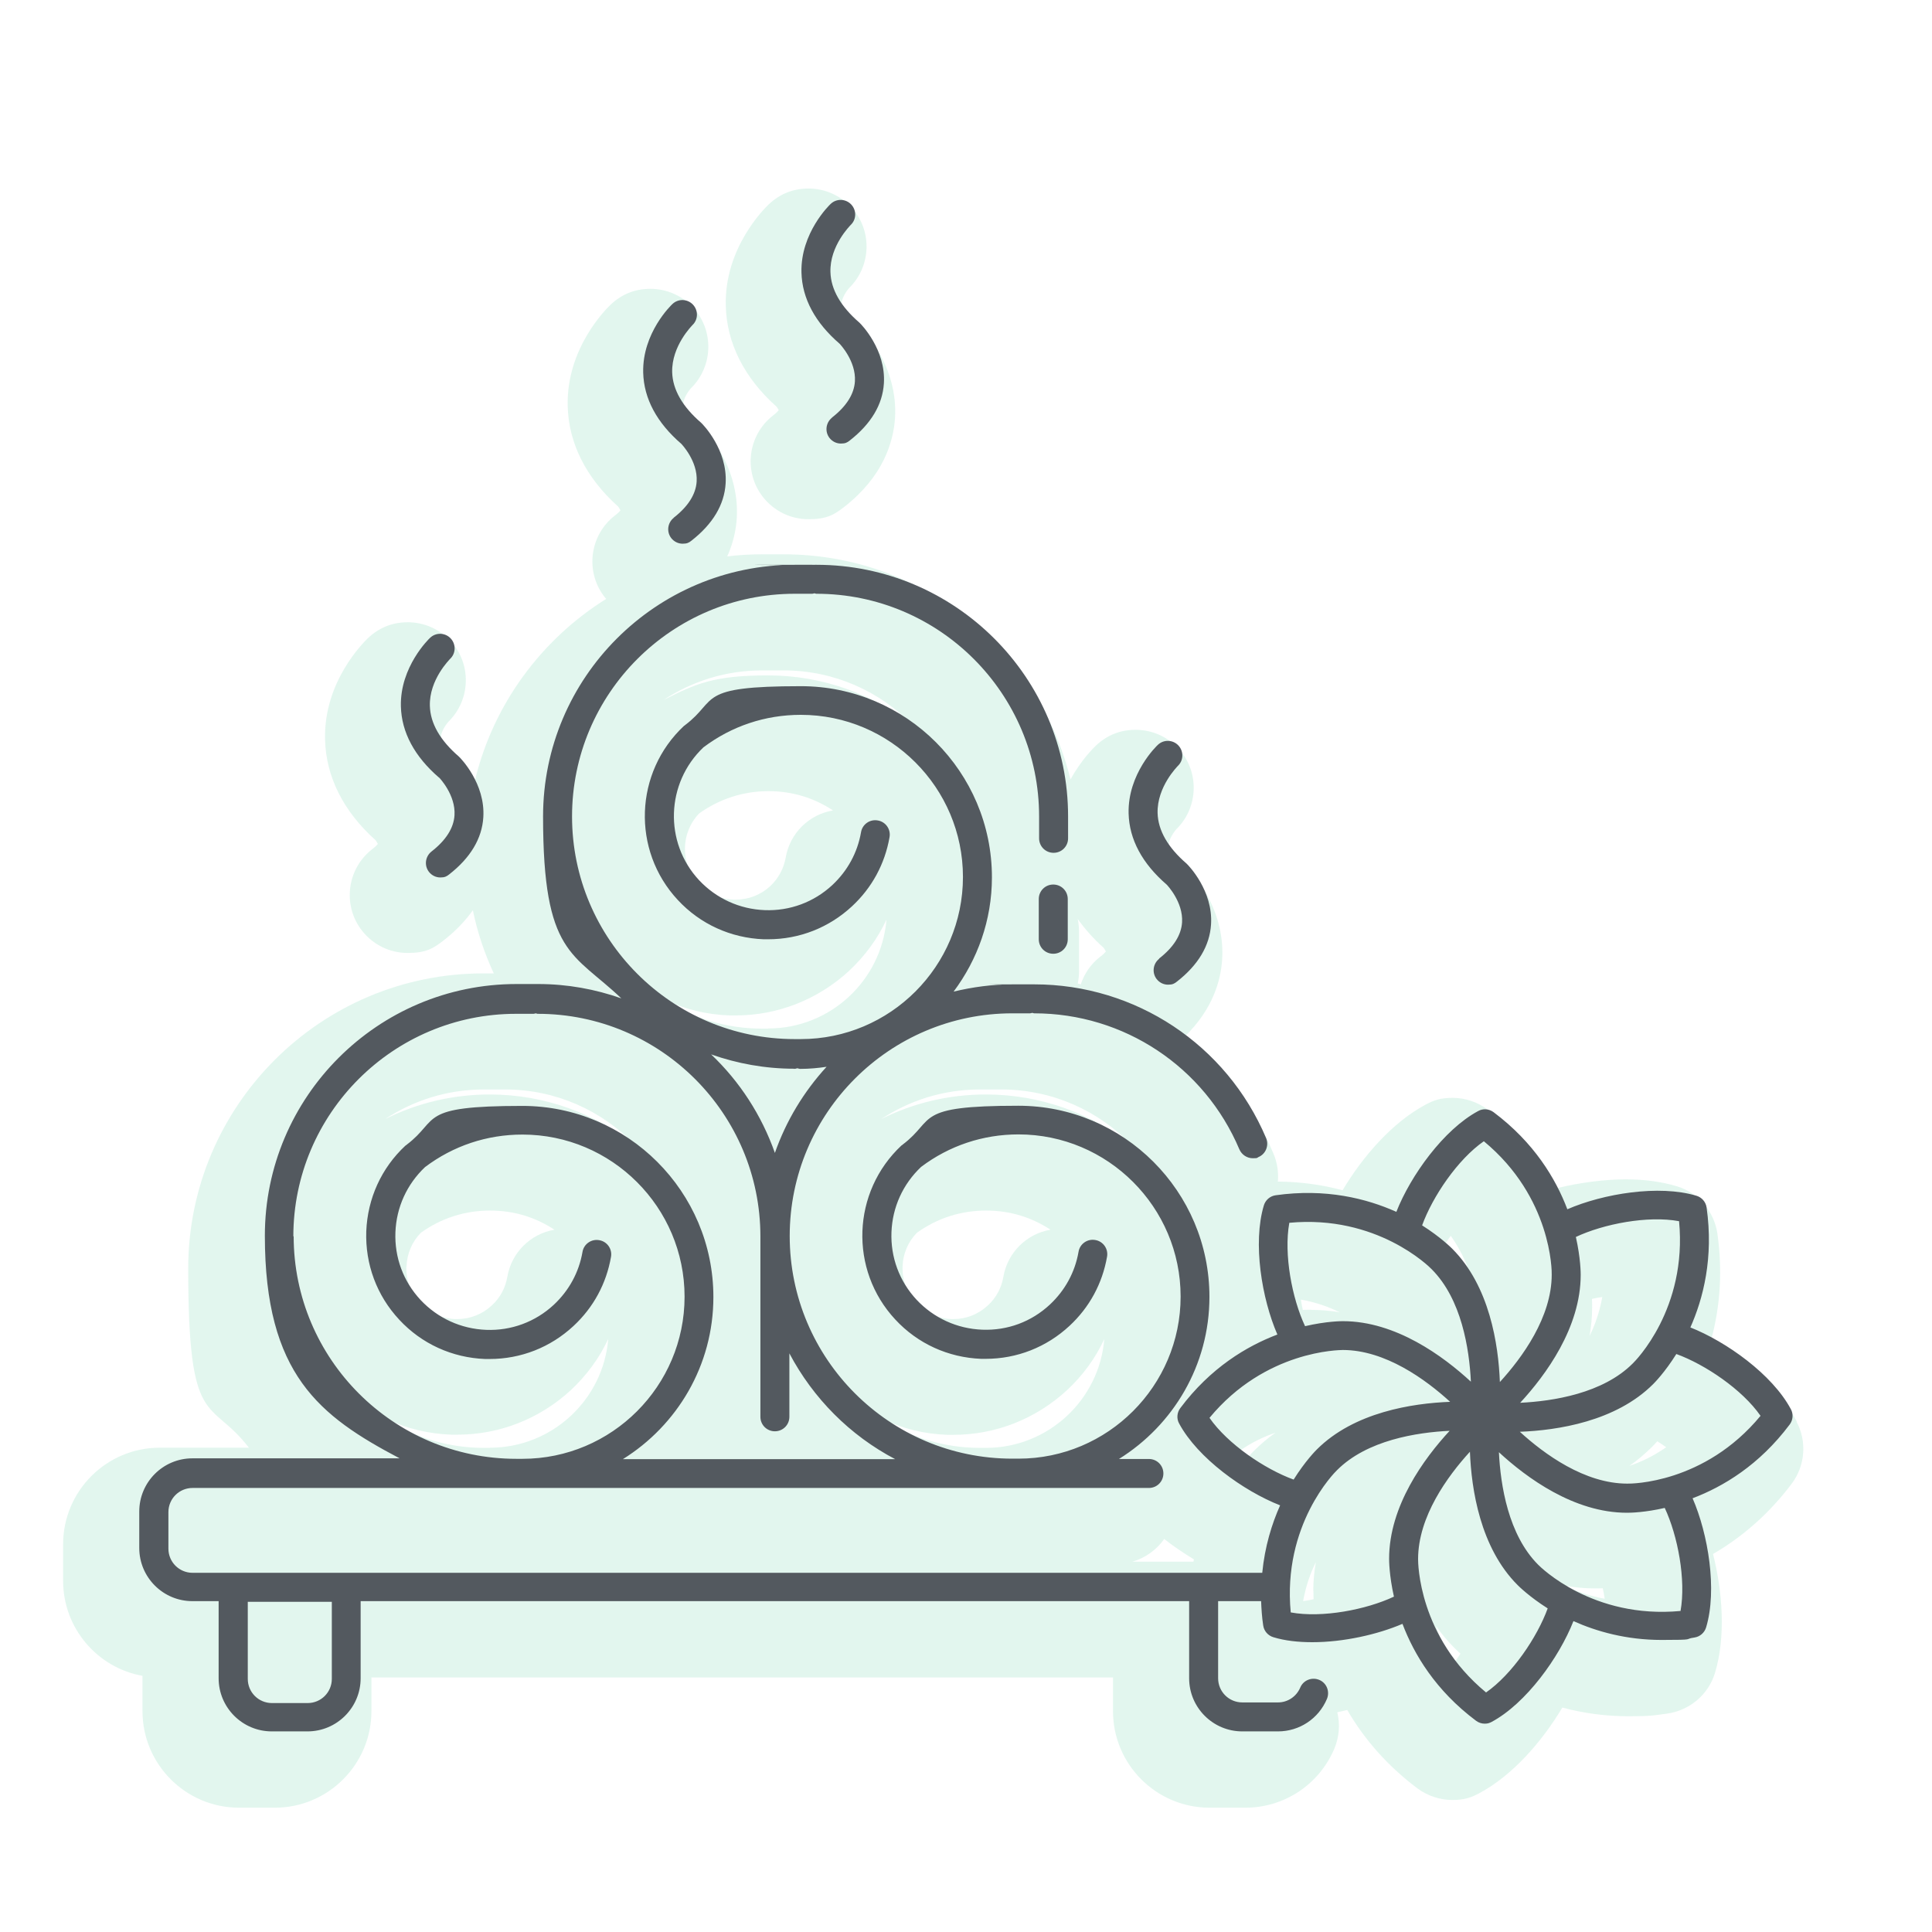 <?xml version="1.0" encoding="UTF-8"?>
<svg xmlns="http://www.w3.org/2000/svg" version="1.1" viewBox="0 0 1200 1200">
  <defs>
    <style>
      .cls-1 {
        fill: #6cd4ac;
      }

      .cls-1, .cls-2 {
        stroke-width: 0px;
      }

      .cls-2 {
        fill: #53595f;
      }

      .cls-3 {
        opacity: .2;
      }
    </style>
  </defs>
  <g id="Layer_2" data-name="Layer 2">
    <g class="cls-3">
      <path class="cls-2" d="M1029.7,845c8.3-18.5,14.7-43.9,10.3-75-.5-3.5-3-6.3-6.3-7.3-23.3-7-57.9-1.3-80.2,8.4-7.2-19-20.6-41.4-45.8-60.3-2.8-2.1-6.6-2.4-9.6-.7-21.4,11.5-41.9,40-50.8,62.6-18.5-8.3-43.9-14.7-75-10.3-3.5.5-6.3,3-7.3,6.3-7,23.3-1.3,57.9,8.4,80.2-19,7.2-41.5,20.6-60.3,45.7-2.1,2.8-2.4,6.6-.7,9.6,11.5,21.4,40,41.9,62.7,50.8-5.1,11.4-9.5,25.5-11.1,41.9H195s-95.5,0-95.5,0c-8.3,0-15-6.7-15-15v-22.7c0-8.3,6.7-15,15-15h594c5,0,9-4,9-9s-4-9-9-9h-18.6c33.7-21,56.2-58.2,56.2-100.7,0-65.5-53.3-118.7-118.7-118.7s-51,8.4-71.8,24.1c-.1,0-.2.2-.3.3-.1.1-.3.1-.4.2-30.9,28.8-32.7,77.3-3.9,108.2,13.9,15,32.9,23.6,53.3,24.4.9,0,1.9,0,2.8,0,19.4,0,37.8-7.2,52.1-20.5,12.4-11.5,20.4-26.3,23.3-42.9.9-4.9-2.4-9.6-7.3-10.4-4.9-.9-9.6,2.4-10.4,7.3-2.2,12.7-8.4,24-17.8,32.8-11.5,10.7-26.3,16.2-42,15.6-15.6-.6-30.1-7.2-40.8-18.6-10.7-11.5-16.2-26.4-15.6-42,.6-15.5,7.1-29.8,18.4-40.5,17.5-13.2,38.4-20.2,60.5-20.2,55.5,0,100.7,45.2,100.7,100.7s-45.2,100.7-100.7,100.7h-3.8c-76.3,0-138.3-62-138.3-138.3s62-138.3,138.3-138.3h11c.5,0,.9-.2,1.3-.3.4,0,.8.3,1.3.3,55.7,0,105.7,33.2,127.4,84.5,1.5,3.4,4.8,5.5,8.3,5.5s2.4-.2,3.5-.7c4.6-1.9,6.7-7.2,4.8-11.8-24.5-58-81.1-95.5-144-95.5s-.9.2-1.3.3c-.4,0-.8-.3-1.3-.3h-11c-12.6,0-24.8,1.7-36.5,4.5,14.8-19.8,23.8-44.3,23.8-71,0-65.5-53.3-118.7-118.7-118.7s-51,8.4-71.8,24.1c-.1,0-.2.2-.3.3-.1.1-.3.1-.4.2-30.9,28.8-32.7,77.3-3.9,108.2,13.9,15,32.9,23.6,53.3,24.4.9,0,1.9,0,2.8,0,19.4,0,37.8-7.2,52.1-20.5,12.4-11.5,20.4-26.3,23.3-42.9.9-4.9-2.4-9.6-7.3-10.4-4.9-.9-9.6,2.4-10.4,7.3-2.2,12.7-8.4,24-17.8,32.8-11.5,10.7-26.5,16.2-42,15.6-15.6-.6-30.1-7.2-40.8-18.6-21.9-23.5-20.6-60.4,2.7-82.5,17.5-13.2,38.4-20.2,60.5-20.2,55.5,0,100.7,45.2,100.7,100.7s-45.2,100.7-100.7,100.7-1.3.2-1.9.4c-.6-.1-1.2-.4-1.9-.4-76.3,0-138.3-62-138.3-138.3s62-138.3,138.3-138.3h10.9c.5,0,.9-.2,1.3-.3.4,0,.8.3,1.3.3,76.3,0,138.3,62,138.3,138.3v13.6c0,5,4,9,9,9s9-4,9-9v-13.6c0-86.2-70.1-156.3-156.3-156.3s-.9.2-1.3.3c-.4,0-.8-.3-1.3-.3h-10.9c-86.2,0-156.3,70.1-156.3,156.3s18.7,84.5,48.6,113c-16.2-5.7-33.5-8.9-51.6-8.9s-.9.2-1.3.3c-.4,0-.8-.3-1.3-.3h-10.9c-86.2,0-156.3,70.1-156.3,156.3s34,112.1,83.7,138.3H99.5c-18.2,0-33,14.8-33,33v22.7c0,18.2,14.8,33,33,33h16.3v47.9c0,18.2,14.8,33,33,33h22.2c18.2,0,33-14.8,33-33v-47.9h514.6v47.9c0,18.2,14.8,33,33,33h22.2c13.3,0,25.2-7.9,30.4-20.2,1.9-4.6-.2-9.9-4.8-11.8-4.6-1.9-9.9.2-11.8,4.8-2.4,5.6-7.8,9.2-13.8,9.2h-22.2c-8.3,0-15-6.7-15-15v-47.9h26.7c.2,4.9.5,9.9,1.3,15.1.5,3.5,3,6.3,6.3,7.3,7.2,2.2,15.5,3.1,24.2,3.1,19.4,0,40.6-4.8,56-11.4,7.2,19,20.6,41.4,45.7,60.2,1.6,1.2,3.5,1.8,5.4,1.8s2.9-.4,4.3-1.1c21.4-11.5,41.9-40,50.8-62.6,14.3,6.4,32.7,11.7,54.8,11.7s13.2-.5,20.3-1.5c3.5-.5,6.3-3,7.3-6.3,7-23.3,1.3-57.9-8.4-80.2,19-7.2,41.4-20.6,60.3-45.8,2.1-2.8,2.4-6.6.7-9.6-11.5-21.5-40-41.9-62.6-50.8h0ZM473.3,684c.7,0,1.3-.2,1.9-.4.6.1,1.2.4,1.9.4,5.5,0,11-.5,16.3-1.3-14.1,15.4-25.1,33.5-32.1,53.5-8.3-23.5-21.9-44.4-39.6-61.2,16.2,5.7,33.5,8.9,51.6,8.9h0ZM162.2,788c0-76.3,62-138.3,138.3-138.3h10.9c.5,0,.9-.2,1.3-.3.4,0,.8.3,1.3.3,76.3,0,138.3,62,138.3,138.3v112c0,5,4,9,9,9s9-4,9-9v-39.4c14.8,28,37.7,51,65.7,65.7h-169.1c33.7-21,56.2-58.2,56.2-100.7,0-65.5-53.3-118.7-118.7-118.7s-51,8.4-71.8,24.1c-.1,0-.2.2-.3.3-.1.1-.3.1-.4.2-15,13.9-23.6,32.9-24.4,53.3-.7,20.4,6.5,39.9,20.5,54.9,13.9,15,32.9,23.6,53.3,24.4.9,0,1.9,0,2.8,0,19.4,0,37.8-7.2,52.1-20.5,12.4-11.5,20.4-26.3,23.3-42.9.9-4.9-2.4-9.6-7.3-10.4-4.9-.9-9.6,2.4-10.4,7.3-2.2,12.7-8.4,24-17.8,32.8-11.5,10.7-26.5,16.2-42,15.6-15.6-.6-30.1-7.2-40.8-18.6-10.7-11.5-16.2-26.4-15.6-42,.6-15.5,7.1-29.8,18.4-40.5,17.5-13.2,38.4-20.2,60.5-20.2,55.5,0,100.7,45.2,100.7,100.7s-45.2,100.7-100.7,100.7h-3.8c-76.3,0-138.3-62-138.3-138.3h0ZM186,1062.9c0,8.3-6.7,15-15,15h-22.2c-8.3,0-15-6.7-15-15v-47.9h52.2v47.9ZM1022.9,778.6c5.2,54.4-27.2,86.9-28.8,88.4-18.6,18.6-49.4,23.4-69.9,24.4,15.9-17.2,37.6-46.7,37.6-79.5,0-.9,0-10.2-3-23.5,17.2-8.1,44.6-13.4,64.1-9.8h0ZM901.7,728.9c42.1,34.8,42.2,80.7,42.1,82.8,0,26.4-18.3,51.5-32.2,66.7-.9-23.4-6.4-59.6-29.6-82.8-.7-.7-7.2-7.2-18.7-14.5,6.5-17.9,22.1-41,38.4-52.3h0ZM780.8,779.5c54.3-5.1,86.9,27.2,88.4,28.8,18.6,18.6,23.4,49.4,24.4,69.9-17.2-15.9-46.7-37.6-79.5-37.6-.9,0-10.1,0-23.5,3.1-8.1-17.2-13.3-44.6-9.8-64.1h0ZM731.1,900.7c34.8-42.1,80.8-42.1,82.8-42.2,26.4,0,51.5,18.3,66.7,32.2-23.4.9-59.6,6.4-82.8,29.6-.7.7-7.2,7.2-14.4,18.7-17.9-6.5-41-22.1-52.3-38.4h0ZM781.7,1021.5c-5.2-54.4,27.2-86.9,28.8-88.4,18.6-18.6,49.4-23.4,69.9-24.4-15.9,17.2-37.6,46.7-37.6,79.5,0,.9,0,10.2,3,23.5-17.2,8.1-44.6,13.4-64.1,9.8h0ZM903,1071.2c-42.1-34.8-42.2-80.7-42.2-82.8,0-26.4,18.3-51.5,32.2-66.7.9,23.4,6.4,59.6,29.6,82.8.7.7,7.2,7.2,18.7,14.5-6.5,17.9-22.1,41-38.4,52.3h0ZM1023.8,1020.6c-54.5,5.1-86.9-27.2-88.4-28.7-18.6-18.6-23.4-49.4-24.4-69.9,17.2,15.9,46.7,37.6,79.5,37.6h.4c2.1,0,10.9-.2,23.1-3,8.1,17.3,13.3,44.6,9.8,64.1h0ZM990.7,941.5c-26.4,0-51.5-18.3-66.7-32.2,23.4-.9,59.6-6.4,82.8-29.6.7-.7,7.2-7.2,14.4-18.7,17.9,6.5,41,22.1,52.3,38.4-34.8,42.1-80.4,42.2-82.8,42.1h0Z"/>
      <path class="cls-2" d="M634.2,569.4c-5,0-9,4-9,9v25c0,5,4,9,9,9s9-4,9-9v-25c0-5-4-9-9-9Z"/>
      <path class="cls-2" d="M252.7,503c.1.1,10.3,10.7,9.5,23.4-.5,7.9-5.3,15.5-14.3,22.5-3.9,3.1-4.6,8.7-1.6,12.6,1.8,2.3,4.4,3.5,7.1,3.5s3.9-.6,5.5-1.9c13.2-10.3,20.4-22.3,21.2-35.5,1.3-20.9-14-36.6-15.2-37.7-11.6-10-17.7-20.6-18-31.4-.5-16.4,12.4-29,12.6-29.3,3.6-3.4,3.7-9.1.3-12.7-3.4-3.6-9.1-3.8-12.7-.4-.8.7-18.8,18.1-18.2,42.6.4,16.2,8.5,31.2,23.7,44.3h0Z"/>
      <path class="cls-2" d="M398.4,341.6c-3.9,3.1-4.6,8.7-1.6,12.6,1.8,2.3,4.4,3.5,7.1,3.5s3.9-.6,5.5-1.9c13.2-10.3,20.4-22.3,21.2-35.5,1.3-20.9-14-36.6-15.2-37.7-11.6-10-17.7-20.6-18-31.4-.4-16.4,12.4-29,12.6-29.3,3.6-3.4,3.7-9.1.3-12.7-3.4-3.6-9.1-3.8-12.7-.4-.8.7-18.8,18-18.2,42.6.4,16.2,8.5,31.2,23.7,44.3.1.1,10.3,10.7,9.5,23.4-.5,7.9-5.3,15.5-14.3,22.5h0Z"/>
      <path class="cls-2" d="M496.8,279.4c-3.9,3.1-4.6,8.7-1.6,12.6,1.8,2.3,4.4,3.5,7.1,3.5s3.9-.6,5.5-1.9c13.2-10.3,20.4-22.3,21.2-35.5,1.3-20.9-14-36.6-15.2-37.7-11.6-10-17.7-20.6-18-31.4-.5-16.4,12.4-29,12.6-29.3,3.6-3.4,3.7-9.1.3-12.7-3.4-3.6-9.1-3.8-12.7-.4-.8.7-18.8,18.1-18.2,42.6.4,16.2,8.5,31.2,23.7,44.3.1.1,10.3,10.7,9.5,23.4-.5,7.9-5.3,15.5-14.3,22.5h0Z"/>
      <g>
        <path class="cls-1" d="M1116.1,883c-11.1-20.7-32.3-39-53.1-51.4,5.6-21,6.9-42.9,3.7-65.4-2-13.8-11.9-25.4-25.2-29.4-9.4-2.8-20.1-4.3-31.9-4.3s-28.2,1.9-42,5.4c-10.9-18.8-25.5-35.2-43.7-48.8-6.2-4.6-13.8-7.2-21.6-7.2s-11.8,1.5-17,4.3c-20.7,11.1-39,32.3-51.4,53.1-13-3.5-26.5-5.3-40.2-5.4.5-5.7-.3-11.6-2.7-17.3-12.3-29.2-31.6-53.9-55.3-72.6,17.7-17.1,22.6-35.2,23.4-48.1,2.1-33.1-20.7-56.3-23.3-58.8l-.6-.5-.6-.5c-6.3-5.4-8.6-9.7-8.6-11.7,0-2.8,2.7-7.2,4.7-9.4,13.9-13.7,14.4-36.2.9-50.4-6.8-7.2-16.3-11.3-26.2-11.3s-18,3.5-24.7,9.8c-1.5,1.4-9.1,8.9-15.8,21-19.6-80.1-92-139.8-178.1-139.8s-.9,0-1.3,0c-.4,0-.9,0-1.3,0h-10.9c-7.3,0-14.5.4-21.6,1.3,3.9-8.7,5.5-16.9,5.9-23.6,2.1-33.1-20.7-56.3-23.3-58.8l-.6-.5-.6-.5c-6.3-5.4-8.6-9.7-8.6-11.7,0-2.8,2.7-7.2,4.7-9.4,13.9-13.7,14.4-36.2,1-50.4-6.8-7.2-16.3-11.3-26.2-11.3s-18,3.5-24.7,9.8c-2.8,2.7-27.5,27-26.7,62.8.5,23.2,11.4,44.8,31.4,62.7.5.7,1,1.6,1.4,2.3-.6.7-1.7,1.9-3.6,3.3-15.6,12.2-18.5,34.8-6.3,50.5.3.4.7.8,1,1.2-40.2,25.1-70.1,65.4-81.5,112.7-5.1-8.1-10.1-13.2-11.3-14.3l-.6-.6-.6-.5c-6.3-5.4-8.6-9.7-8.6-11.7,0-2.8,2.7-7.2,4.7-9.4,13.9-13.7,14.4-36.2.9-50.4-6.8-7.2-16.3-11.3-26.2-11.3s-18,3.5-24.8,9.9c-2.8,2.7-27.5,27.1-26.6,62.8.5,23.2,11.4,44.8,31.4,62.7.5.7,1,1.6,1.4,2.3-.6.7-1.7,1.9-3.6,3.3-15.6,12.2-18.5,34.8-6.3,50.5,6.9,8.8,17.2,13.9,28.4,13.9s15.8-2.7,22.1-7.6c7.9-6.1,13.8-12.5,18.4-18.9,2.8,13.6,7.2,26.7,13,39.2h-6.5c-101.1,0-183.3,82.2-183.3,183.3s13.6,79.9,37.7,111.3h-55.4c-33.1,0-60,26.9-60,60v22.7c0,29.4,21.3,54,49.3,59v21.9c0,33.1,26.9,60,60,60h22.2c33.1,0,60-26.9,60-60v-20.9h460.6v20.9c0,33.1,26.9,60,60,60h22.2c24.2,0,45.9-14.4,55.3-36.7,3.1-7.4,3.6-15.3,1.8-22.6,2.1-.4,4.1-.9,6.2-1.4,10.9,18.8,25.5,35.1,43.6,48.7,6.2,4.6,13.9,7.2,21.6,7.2s11.8-1.5,17-4.3c20.7-11.1,39-32.3,51.4-53.1,13.4,3.6,27.2,5.4,41.3,5.4s16-.6,24.1-1.7c13.8-2,25.4-11.9,29.4-25.2,6.8-22.5,4.7-50.4-1.2-73.9,18.8-10.9,35.2-25.5,48.9-43.7,8.4-11.2,9.5-26.3,2.9-38.6ZM304.3,899.3h-3.8c-21.7,0-42.5-6.2-60.3-17.8,12.4,5.8,26,9.1,40.1,9.6,1.3,0,2.5,0,3.8,0,26.2,0,51.2-9.9,70.5-27.7,9.8-9.2,17.7-19.9,23.2-31.8-3.1,37.8-34.9,67.6-73.5,67.6ZM252.5,786.5c.3-7.8,3.4-15.2,8.9-20.8,12.6-9.1,27.4-13.8,42.9-13.8s28.6,4.4,40.1,11.9c-14.8,2.5-26.7,14.1-29.3,29.3-1.2,6.9-4.4,12.9-9.6,17.7-5.9,5.5-13.5,8.5-21.5,8.5s-.8,0-1.2,0c-8.4-.3-16.2-3.9-22-10.1-5.7-6.2-8.7-14.2-8.4-22.6ZM304.3,679.8c-22.9,0-45,5.2-65.1,15.3,17.6-11.6,38.6-18.4,61.2-18.4h10.9c.4,0,.9,0,1.3,0,.4,0,.9,0,1.3,0,31.5,0,60,13.2,80.3,34.3-24.8-19.5-56.1-31.2-90-31.2ZM685.5,588.7c.5.7,1,1.6,1.4,2.3-.6.7-1.7,1.9-3.6,3.3-5.8,4.5-9.9,10.6-12,17.1-.6-.2-1.3-.4-1.9-.5.5-2.4.8-4.9.8-7.4v-25c0-2.6-.3-5.2-.8-7.7,4.5,6.3,9.8,12.3,16.1,17.9ZM473.3,416.4h10.9c.4,0,.9,0,1.3,0,.4,0,.9,0,1.3,0,31.5,0,60.1,13.2,80.3,34.3-24.8-19.5-56.1-31.2-90-31.2s-45,5.2-65,15.3c17.6-11.6,38.6-18.4,61.2-18.4ZM517.3,503.4c-14.8,2.5-26.7,14.1-29.3,29.3-1.2,6.8-4.5,12.9-9.6,17.7-5.8,5.4-13.5,8.4-21.6,8.4s-.7,0-1,0c-8.4-.3-16.2-3.9-22-10.1-11.4-12.3-11.1-31.5.5-43.5,12.6-9,27.4-13.8,42.9-13.8s28.6,4.4,40.1,11.9ZM477.1,638.9c-.7,0-1.3,0-1.9,0-.6,0-1.3,0-1.9,0-22.2,0-42.9-6.5-60.2-17.8,12.4,5.8,25.9,9.1,40,9.6,1.3,0,2.5,0,3.8,0,26.2,0,51.2-9.9,70.5-27.7,9.8-9.2,17.7-19.9,23.2-31.8-3.1,37.8-34.9,67.6-73.5,67.6ZM612.4,899.3h-3.8c-22.2,0-42.8-6.5-60.2-17.7,12.4,5.8,25.9,9.1,40,9.6,1.3,0,2.5,0,3.8,0,26.2,0,51.2-9.9,70.5-27.7,9.9-9.2,17.7-19.9,23.2-31.8-3.1,37.8-34.9,67.6-73.5,67.6ZM560.6,786.5c.3-7.8,3.4-15.2,8.9-20.8,12.6-9.1,27.4-13.8,42.9-13.8s28.6,4.4,40.1,11.9c-14.8,2.5-26.7,14.1-29.3,29.3-1.2,6.9-4.4,12.9-9.6,17.7-5.9,5.5-13.4,8.5-21.4,8.5s-.8,0-1.2,0c-8.4-.3-16.2-3.9-22-10.1-5.7-6.2-8.7-14.2-8.4-22.6ZM612.4,679.8c-22.9,0-45,5.2-65.1,15.3,17.6-11.6,38.6-18.4,61.2-18.4h11c.4,0,.9,0,1.3,0,.4,0,.9,0,1.3,0,31.2,0,60.3,13,80.9,34.8-24.9-19.8-56.4-31.7-90.6-31.7ZM741.2,970h-37.9c8.1-2.3,15.1-7.4,19.8-14.1,6,4.7,12.3,8.9,18.5,12.7-.1.5-.3,1-.4,1.5ZM778.9,901.1c-.6.6-1.9,1.9-3.6,3.8-1.8-1.2-3.6-2.4-5.4-3.7,7.8-5.5,15.5-9,22.3-11.3-4.7,3.3-9.2,7.1-13.3,11.2ZM815.8,988.1c0,.9,0,2.6.1,5.2-2.1.5-4.3.9-6.5,1.2,1.7-9.6,4.7-17.8,7.9-24.2-1,5.8-1.6,11.8-1.6,17.9ZM814.4,813.5c-.2,0-.4,0-.6,0-.9,0-2.5,0-4.6.1-.5-2.1-.9-4.3-1.2-6.4,9.6,1.7,17.7,4.7,24.1,7.9-5.7-1-11.6-1.5-17.6-1.5ZM903.4,1032.5c-5.7-8-9.3-15.9-11.6-22.7,3.4,4.8,7.2,9.4,11.5,13.7.6.6,1.9,1.9,3.8,3.6-1.2,1.9-2.4,3.7-3.7,5.4ZM901.2,776.6c-.6-.6-1.9-1.9-3.8-3.6,1.2-1.9,2.4-3.7,3.7-5.4,5.7,8,9.3,15.9,11.6,22.7-3.4-4.8-7.2-9.4-11.5-13.7ZM988.7,806.8c2.1-.5,4.3-.9,6.5-1.2-1.7,9.6-4.7,17.8-7.9,24.2,1-5.8,1.6-11.8,1.6-17.8,0-.9,0-2.7-.1-5.2ZM972.5,985c5.9,1,11.9,1.6,18,1.6h.4c.9,0,2.5,0,4.6-.1.5,2.1.9,4.3,1.2,6.5-9.7-1.7-17.8-4.7-24.3-7.9ZM1011.9,910.6c4.9-3.4,9.5-7.3,13.9-11.6.6-.6,1.9-1.9,3.6-3.8,1.9,1.2,3.7,2.4,5.5,3.7-8.1,5.7-16,9.3-22.9,11.6Z"/>
        <path class="cls-1" d="M482.3,252.5c.5.7,1,1.6,1.4,2.3-.6.7-1.7,1.9-3.6,3.3-15.6,12.2-18.5,34.8-6.3,50.5,6.9,8.8,17.2,13.9,28.4,13.9s15.8-2.7,22.1-7.6c24.4-19,30.6-40.5,31.6-55.1,2.1-33.1-20.7-56.3-23.3-58.8l-.6-.6-.6-.5c-6.3-5.4-8.6-9.7-8.6-11.7,0-2.8,2.7-7.2,4.7-9.4,13.9-13.7,14.4-36.2.9-50.4-6.8-7.2-16.3-11.3-26.2-11.3s-18,3.5-24.8,9.9c-2.8,2.7-27.5,27.1-26.6,62.8.5,23.2,11.4,44.8,31.4,62.7Z"/>
      </g>
    </g>
  </g>
  <g id="Layer_1" data-name="Layer 1">
    <g>
      <path class="cls-2" d="M1049.7,825c8.3-18.5,14.7-43.9,10.3-75-.5-3.5-3-6.3-6.3-7.3-23.3-7-57.9-1.3-80.2,8.4-7.2-19-20.6-41.4-45.8-60.3-2.8-2.1-6.6-2.4-9.6-.7-21.4,11.5-41.9,40-50.8,62.6-18.5-8.3-43.9-14.7-75-10.3-3.5.5-6.3,3-7.3,6.3-7,23.3-1.3,57.9,8.4,80.2-19,7.2-41.5,20.6-60.3,45.7-2.1,2.8-2.4,6.6-.7,9.6,11.5,21.4,40,41.9,62.7,50.8-5.1,11.4-9.5,25.5-11.1,41.9H215.1s-95.5,0-95.5,0c-8.3,0-15-6.7-15-15v-22.7c0-8.3,6.7-15,15-15h594c5,0,9-4,9-9s-4-9-9-9h-18.6c33.7-21,56.2-58.2,56.2-100.7,0-65.5-53.3-118.7-118.7-118.7s-51,8.4-71.8,24.1c-.1,0-.2.2-.3.3-.1.1-.3.1-.4.2-30.9,28.8-32.7,77.3-3.9,108.2,13.9,15,32.9,23.6,53.3,24.4.9,0,1.9,0,2.8,0,19.4,0,37.8-7.2,52.1-20.5,12.4-11.5,20.4-26.3,23.3-42.9.9-4.9-2.4-9.6-7.3-10.4-4.9-.9-9.6,2.4-10.4,7.3-2.2,12.7-8.4,24-17.8,32.8-11.5,10.7-26.3,16.2-42,15.6-15.6-.6-30.1-7.2-40.8-18.6-10.7-11.5-16.2-26.4-15.6-42,.6-15.5,7.1-29.8,18.4-40.5,17.5-13.2,38.4-20.2,60.5-20.2,55.5,0,100.7,45.2,100.7,100.7s-45.2,100.7-100.7,100.7h-3.8c-76.3,0-138.3-62-138.3-138.3s62-138.3,138.3-138.3h11c.5,0,.9-.2,1.3-.3.4,0,.8.3,1.3.3,55.7,0,105.7,33.2,127.4,84.5,1.5,3.4,4.8,5.5,8.3,5.5s2.4-.2,3.5-.7c4.6-1.9,6.7-7.2,4.8-11.8-24.5-58-81.1-95.5-144-95.5s-.9.2-1.3.3c-.4,0-.8-.3-1.3-.3h-11c-12.6,0-24.8,1.7-36.5,4.5,14.8-19.8,23.8-44.3,23.8-71,0-65.5-53.3-118.7-118.7-118.7s-51,8.4-71.8,24.1c-.1,0-.2.2-.3.3-.1.1-.3.1-.4.2-30.9,28.8-32.7,77.3-3.9,108.2,13.9,15,32.9,23.6,53.3,24.4.9,0,1.9,0,2.8,0,19.4,0,37.8-7.2,52.1-20.5,12.4-11.5,20.4-26.3,23.3-42.9.9-4.9-2.4-9.6-7.3-10.4-4.9-.9-9.6,2.4-10.4,7.3-2.2,12.7-8.4,24-17.8,32.8-11.5,10.7-26.5,16.2-42,15.6-15.6-.6-30.1-7.2-40.8-18.6-21.9-23.5-20.6-60.4,2.7-82.5,17.5-13.2,38.4-20.2,60.5-20.2,55.5,0,100.7,45.2,100.7,100.7s-45.2,100.7-100.7,100.7-1.3.2-1.9.4c-.6-.1-1.2-.4-1.9-.4-76.3,0-138.3-62-138.3-138.3s62-138.3,138.3-138.3h10.9c.5,0,.9-.2,1.3-.3.4,0,.8.3,1.3.3,76.3,0,138.3,62,138.3,138.3v13.6c0,5,4,9,9,9s9-4,9-9v-13.6c0-86.2-70.1-156.3-156.3-156.3s-.9.2-1.3.3c-.4,0-.8-.3-1.3-.3h-10.9c-86.2,0-156.3,70.1-156.3,156.3s18.7,84.5,48.6,113c-16.2-5.7-33.5-8.9-51.6-8.9s-.9.2-1.3.3c-.4,0-.8-.3-1.3-.3h-10.9c-86.2,0-156.3,70.1-156.3,156.3s34,112.1,83.7,138.3H119.5c-18.2,0-33,14.8-33,33v22.7c0,18.2,14.8,33,33,33h16.3v47.9c0,18.2,14.8,33,33,33h22.2c18.2,0,33-14.8,33-33v-47.9h514.6v47.9c0,18.2,14.8,33,33,33h22.2c13.3,0,25.2-7.9,30.4-20.2,1.9-4.6-.2-9.9-4.8-11.8-4.6-1.9-9.9.2-11.8,4.8-2.4,5.6-7.8,9.2-13.8,9.2h-22.2c-8.3,0-15-6.7-15-15v-47.9h26.7c.2,4.9.5,9.9,1.3,15.1.5,3.5,3,6.3,6.3,7.3,7.2,2.2,15.5,3.1,24.2,3.1,19.4,0,40.6-4.8,56-11.4,7.2,19,20.6,41.4,45.7,60.2,1.6,1.2,3.5,1.8,5.4,1.8s2.9-.4,4.3-1.1c21.4-11.5,41.9-40,50.8-62.6,14.3,6.4,32.7,11.7,54.8,11.7s13.2-.5,20.3-1.5c3.5-.5,6.3-3,7.3-6.3,7-23.3,1.3-57.9-8.4-80.2,19-7.2,41.4-20.6,60.3-45.8,2.1-2.8,2.4-6.6.7-9.6-11.5-21.5-40-41.9-62.6-50.8h0ZM493.3,663.9c.7,0,1.3-.2,1.9-.4.6.1,1.2.4,1.9.4,5.5,0,11-.5,16.3-1.3-14.1,15.4-25.1,33.5-32.1,53.5-8.3-23.5-21.9-44.4-39.6-61.2,16.2,5.7,33.5,8.9,51.6,8.9h0ZM182.2,768c0-76.3,62-138.3,138.3-138.3h10.9c.5,0,.9-.2,1.3-.3.4,0,.8.3,1.3.3,76.3,0,138.3,62,138.3,138.3v112c0,5,4,9,9,9s9-4,9-9v-39.4c14.8,28,37.7,51,65.7,65.7h-169.1c33.7-21,56.2-58.2,56.2-100.7,0-65.5-53.3-118.7-118.7-118.7s-51,8.4-71.8,24.1c-.1,0-.2.2-.3.3-.1.1-.3.1-.4.2-15,13.9-23.6,32.9-24.4,53.3-.7,20.4,6.5,39.9,20.5,54.9,13.9,15,32.9,23.6,53.3,24.4.9,0,1.9,0,2.8,0,19.4,0,37.8-7.2,52.1-20.5,12.4-11.5,20.4-26.3,23.3-42.9.9-4.9-2.4-9.6-7.3-10.4-4.9-.9-9.6,2.4-10.4,7.3-2.2,12.7-8.4,24-17.8,32.8-11.5,10.7-26.5,16.2-42,15.6-15.6-.6-30.1-7.2-40.8-18.6-10.7-11.5-16.2-26.4-15.6-42,.6-15.5,7.1-29.8,18.4-40.5,17.5-13.2,38.4-20.2,60.5-20.2,55.5,0,100.7,45.2,100.7,100.7s-45.2,100.7-100.7,100.7h-3.8c-76.3,0-138.3-62-138.3-138.3h0ZM206.1,1042.8c0,8.3-6.7,15-15,15h-22.2c-8.3,0-15-6.7-15-15v-47.9h52.2v47.9ZM1042.9,758.5c5.2,54.4-27.2,86.9-28.8,88.4-18.6,18.6-49.4,23.4-69.9,24.4,15.9-17.2,37.6-46.7,37.6-79.5,0-.9,0-10.2-3-23.5,17.2-8.1,44.6-13.4,64.1-9.8h0ZM921.7,708.9c42.1,34.8,42.2,80.7,42.1,82.8,0,26.4-18.3,51.5-32.2,66.7-.9-23.4-6.4-59.6-29.6-82.8-.7-.7-7.2-7.2-18.7-14.5,6.5-17.9,22.1-41,38.4-52.3h0ZM800.8,759.5c54.3-5.1,86.9,27.2,88.4,28.8,18.6,18.6,23.4,49.4,24.4,69.9-17.2-15.9-46.7-37.6-79.5-37.6-.9,0-10.1,0-23.5,3.1-8.1-17.2-13.3-44.6-9.8-64.1h0ZM751.2,880.7c34.8-42.1,80.8-42.1,82.8-42.2,26.4,0,51.5,18.3,66.7,32.2-23.4.9-59.6,6.4-82.8,29.6-.7.7-7.2,7.2-14.4,18.7-17.9-6.5-41-22.1-52.3-38.4h0ZM801.7,1001.5c-5.2-54.4,27.2-86.9,28.8-88.4,18.6-18.6,49.4-23.4,69.9-24.4-15.9,17.2-37.6,46.7-37.6,79.5,0,.9,0,10.2,3,23.5-17.2,8.1-44.6,13.4-64.1,9.8h0ZM923,1051.2c-42.1-34.8-42.2-80.7-42.2-82.8,0-26.4,18.3-51.5,32.2-66.7.9,23.4,6.4,59.6,29.6,82.8.7.7,7.2,7.2,18.7,14.5-6.5,17.9-22.1,41-38.4,52.3h0ZM1043.8,1000.6c-54.5,5.1-86.9-27.2-88.4-28.7-18.6-18.6-23.4-49.4-24.4-69.9,17.2,15.9,46.7,37.6,79.5,37.6h.4c2.1,0,10.9-.2,23.1-3,8.1,17.3,13.3,44.6,9.8,64.1h0ZM1010.7,921.5c-26.4,0-51.5-18.3-66.7-32.2,23.4-.9,59.6-6.4,82.8-29.6.7-.7,7.2-7.2,14.4-18.7,17.9,6.5,41,22.1,52.3,38.4-34.8,42.1-80.4,42.2-82.8,42.1h0Z"/>
      <path class="cls-2" d="M654.2,549.4c-5,0-9,4-9,9v25c0,5,4,9,9,9s9-4,9-9v-25c0-5-4-9-9-9Z"/>
      <path class="cls-2" d="M272.8,483c.1.1,10.3,10.7,9.5,23.4-.5,7.9-5.3,15.5-14.3,22.5-3.9,3.1-4.6,8.7-1.6,12.6,1.8,2.3,4.4,3.5,7.1,3.5s3.9-.6,5.5-1.9c13.2-10.3,20.4-22.3,21.2-35.5,1.3-20.9-14-36.6-15.2-37.7-11.6-10-17.7-20.6-18-31.4-.5-16.4,12.4-29,12.6-29.3,3.6-3.4,3.7-9.1.3-12.7-3.4-3.6-9.1-3.8-12.7-.4-.8.7-18.8,18.1-18.2,42.6.4,16.2,8.5,31.2,23.7,44.3h0Z"/>
      <path class="cls-2" d="M418.5,321.6c-3.9,3.1-4.6,8.7-1.6,12.6,1.8,2.3,4.4,3.5,7.1,3.5s3.9-.6,5.5-1.9c13.2-10.3,20.4-22.3,21.2-35.5,1.3-20.9-14-36.6-15.2-37.7-11.6-10-17.7-20.6-18-31.4-.4-16.4,12.4-29,12.6-29.3,3.6-3.4,3.7-9.1.3-12.7-3.4-3.6-9.1-3.8-12.7-.4-.8.7-18.8,18-18.2,42.6.4,16.2,8.5,31.2,23.7,44.3.1.1,10.3,10.7,9.5,23.4-.5,7.9-5.3,15.5-14.3,22.5h0Z"/>
      <path class="cls-2" d="M516.8,259.4c-3.9,3.1-4.6,8.7-1.6,12.6,1.8,2.3,4.4,3.5,7.1,3.5s3.9-.6,5.5-1.9c13.2-10.3,20.4-22.3,21.2-35.5,1.3-20.9-14-36.6-15.2-37.7-11.6-10-17.7-20.6-18-31.4-.5-16.4,12.4-29,12.6-29.3,3.6-3.4,3.7-9.1.3-12.7-3.4-3.6-9.1-3.8-12.7-.4-.8.7-18.8,18.1-18.2,42.6.4,16.2,8.5,31.2,23.7,44.3.1.1,10.3,10.7,9.5,23.4-.5,7.9-5.3,15.5-14.3,22.5h0Z"/>
      <path class="cls-2" d="M720,595.5c-3.9,3.1-4.6,8.7-1.6,12.6,1.8,2.3,4.4,3.5,7.1,3.5s3.9-.6,5.5-1.9c13.2-10.3,20.4-22.3,21.2-35.6,1.3-20.9-14-36.6-15.2-37.7-11.6-10-17.7-20.6-18-31.4-.4-16.4,12.4-29,12.6-29.3,3.6-3.4,3.7-9.1.3-12.7-3.4-3.6-9.1-3.8-12.7-.4-.8.7-18.8,18-18.2,42.6.4,16.2,8.5,31.2,23.7,44.3.1.1,10.3,10.7,9.5,23.4-.5,7.9-5.3,15.5-14.3,22.5h0Z"/>
    </g>
  </g>
</svg>
